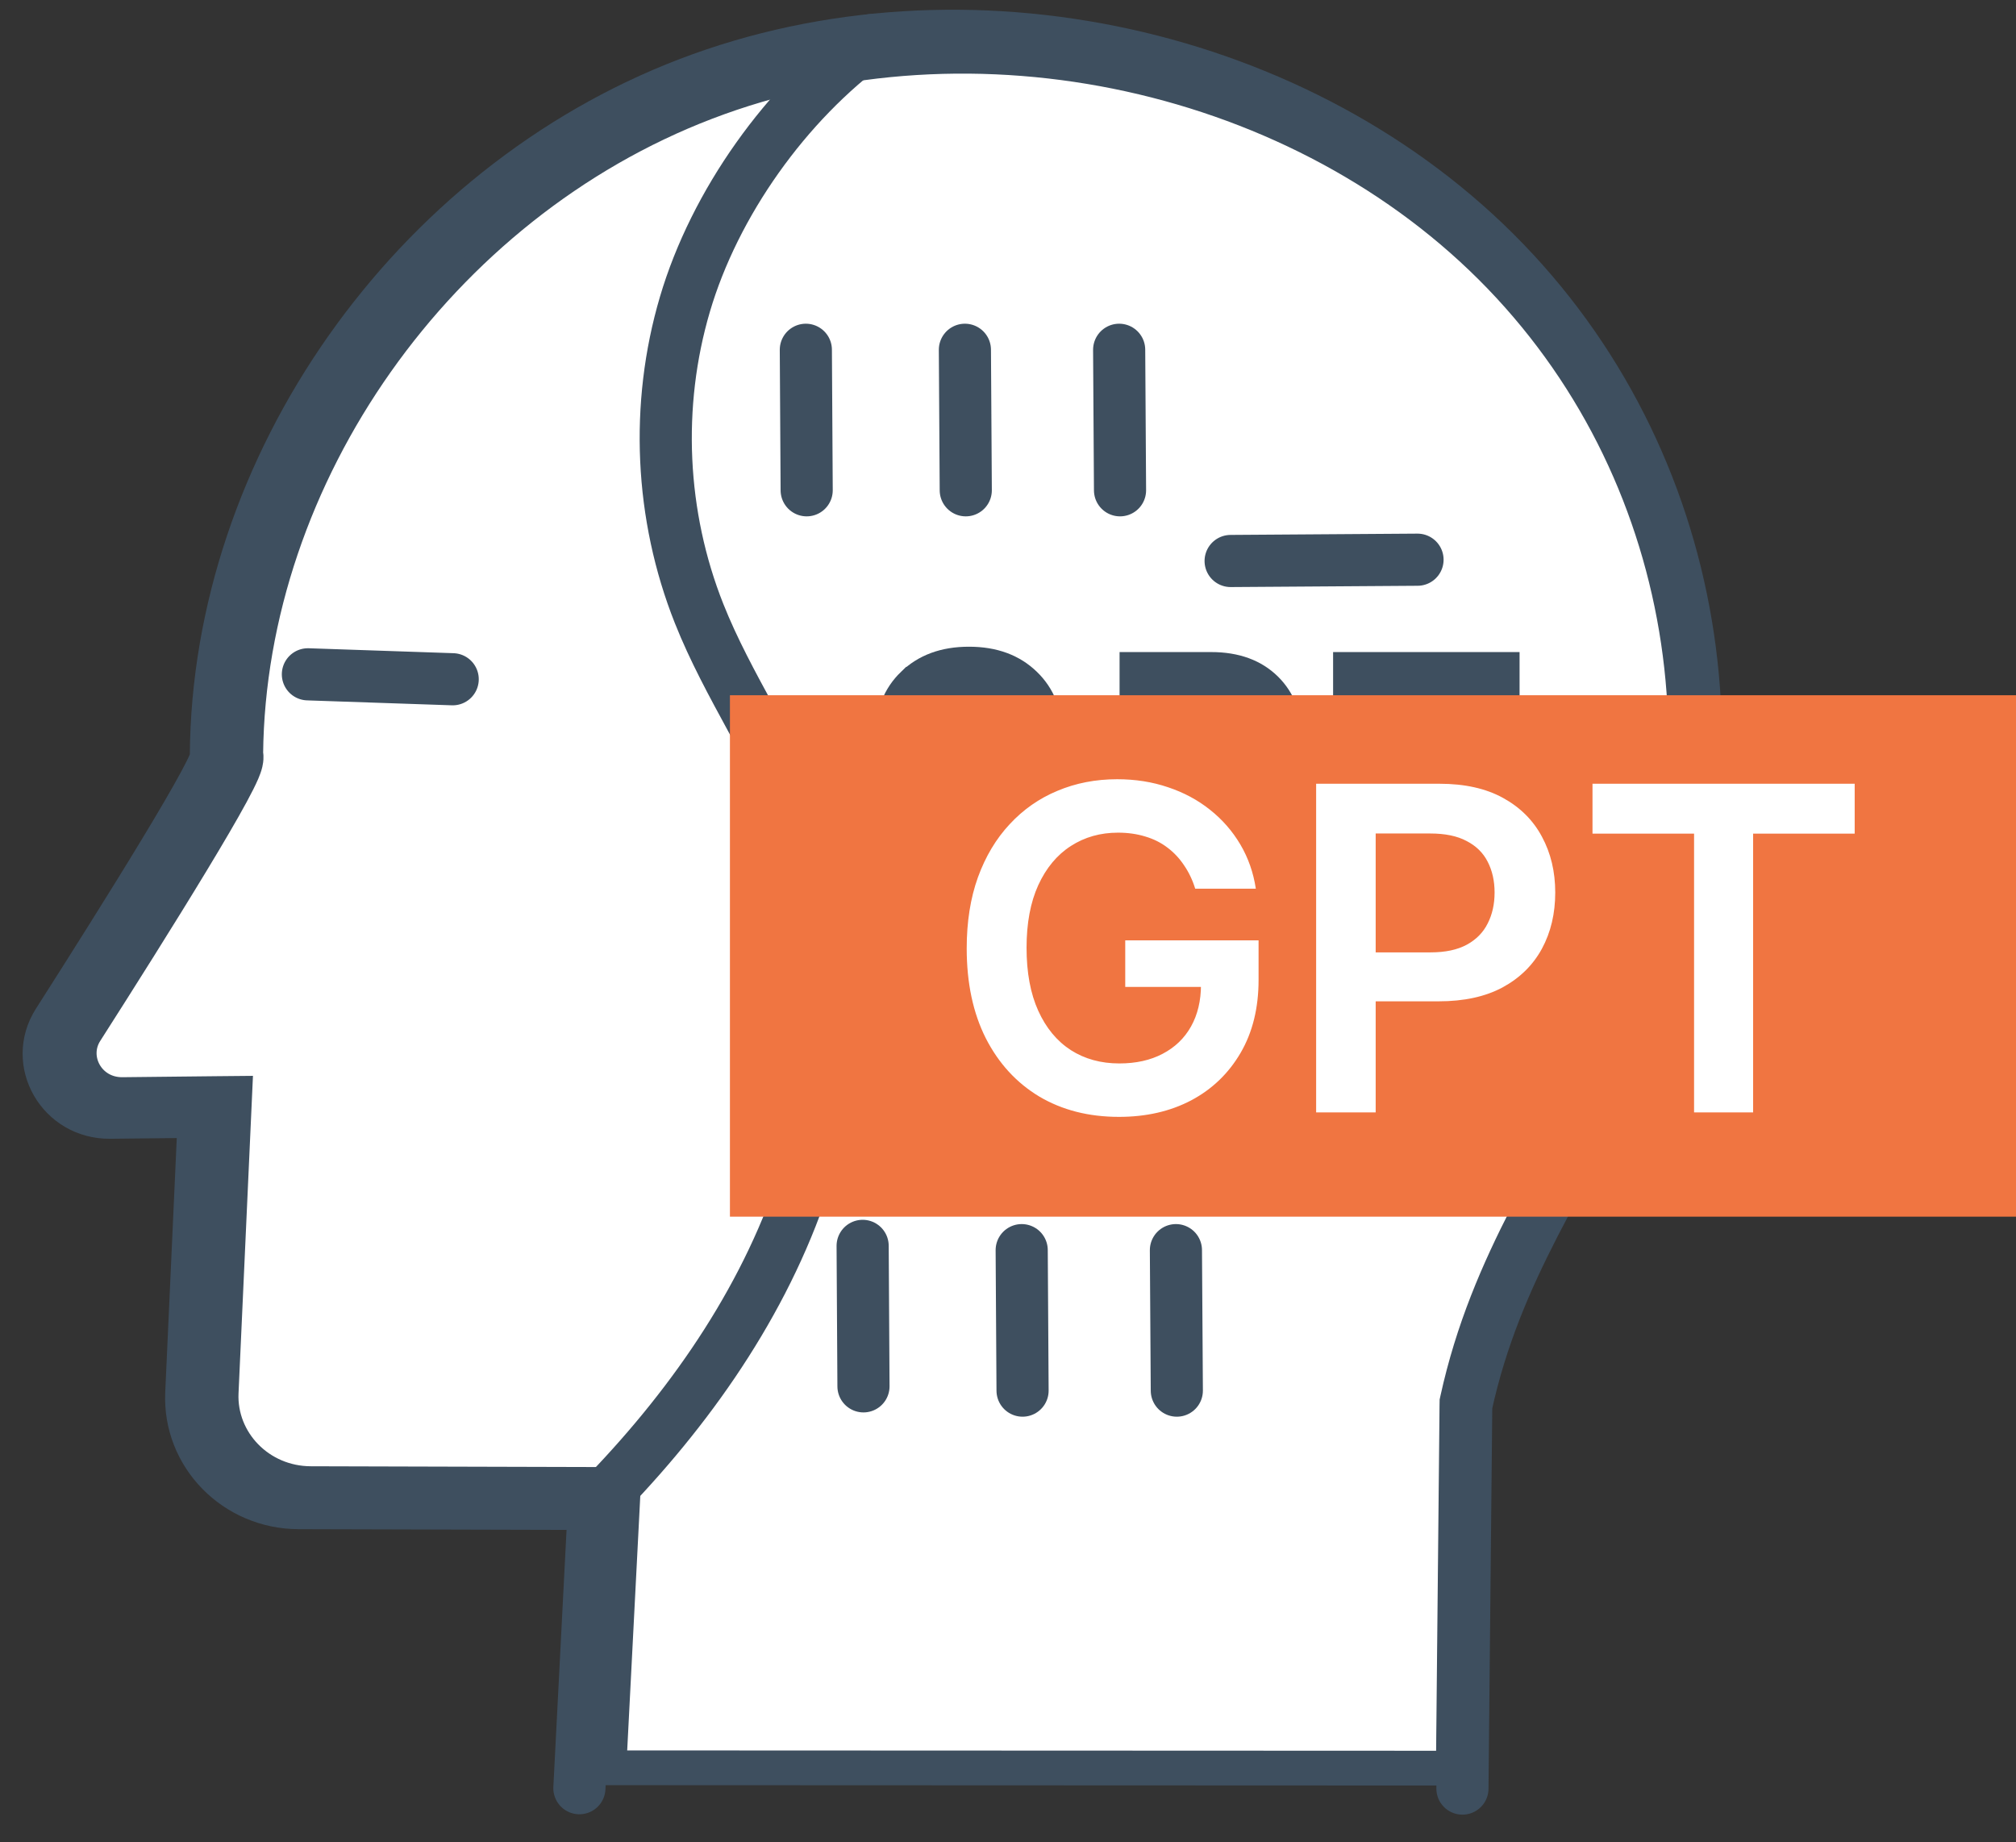 <svg width="58" height="53" viewBox="0 0 58 53" fill="none" xmlns="http://www.w3.org/2000/svg">
<rect x="0" y="0" width="58" height="53" fill="#333333" stroke="none"/>
<path d="M46.538 30.004L46.538 30.004C46.011 31.104 45.477 32.084 44.951 33.047C44.604 33.682 44.262 34.31 43.927 34.961C43.1 36.573 42.372 38.244 41.928 40.268L41.917 40.319L41.916 40.37L41.812 50.864L17.518 50.854L17.91 43.229L17.937 42.705L17.412 42.703L8.942 42.68H8.942C7.458 42.677 6.299 41.473 6.363 40.059L6.363 40.059L6.73 31.982L6.754 31.454L6.225 31.459L3.527 31.488L3.527 31.488C2.531 31.499 1.966 30.454 2.461 29.677C3.416 28.182 4.602 26.304 5.524 24.779C5.985 24.017 6.384 23.338 6.656 22.835C6.791 22.586 6.901 22.369 6.972 22.203C7.006 22.123 7.04 22.034 7.06 21.949C7.069 21.909 7.083 21.84 7.08 21.761C7.079 21.744 7.077 21.715 7.07 21.681C7.152 13.649 12.623 5.891 20.308 2.95L20.308 2.95C28.021 -0.003 37.493 2.077 43.16 7.958C48.816 13.828 50.041 22.688 46.538 30.004Z" fill="white" stroke="#3E4F5F"/>
<path d="M23.184 10.062L23.208 14.104" stroke="#3E4F5F" stroke-width="1.5" stroke-linecap="round" stroke-linejoin="round"/>
<path d="M40.782 21.764L35.405 21.8" stroke="#3E4F5F" stroke-width="1.5" stroke-linecap="round" stroke-linejoin="round"/>
<path d="M40.782 16.101L35.405 16.138" stroke="#3E4F5F" stroke-width="1.5" stroke-linecap="round" stroke-linejoin="round"/>
<path d="M40.782 27.426L35.405 27.463" stroke="#3E4F5F" stroke-width="1.5" stroke-linecap="round" stroke-linejoin="round"/>
<path d="M40.782 33.089L35.405 33.125" stroke="#3E4F5F" stroke-width="1.5" stroke-linecap="round" stroke-linejoin="round"/>
<path d="M27.76 10.062L27.785 14.104" stroke="#3E4F5F" stroke-width="1.5" stroke-linecap="round" stroke-linejoin="round"/>
<path d="M32.198 10.062L32.223 14.104" stroke="#3E4F5F" stroke-width="1.5" stroke-linecap="round" stroke-linejoin="round"/>
<path d="M24.818 35.84L24.842 39.881" stroke="#3E4F5F" stroke-width="1.5" stroke-linecap="round" stroke-linejoin="round"/>
<path d="M29.394 35.963L29.419 40.004" stroke="#3E4F5F" stroke-width="1.5" stroke-linecap="round" stroke-linejoin="round"/>
<path d="M33.831 35.963L33.857 40.004" stroke="#3E4F5F" stroke-width="1.5" stroke-linecap="round" stroke-linejoin="round"/>
<path d="M42.074 51.452L42.183 40.425C43.049 36.479 45.022 33.89 46.773 30.233C50.374 22.714 49.12 13.594 43.291 7.546C37.462 1.497 27.744 -0.634 19.819 2.4C11.894 5.433 6.26 13.44 6.211 21.739C6.416 21.898 3.581 26.42 1.666 29.42C0.941 30.556 1.79 32.023 3.163 32.009L5.871 31.98L5.503 40.085C5.426 41.801 6.829 43.235 8.591 43.24L17.089 43.263L16.669 51.441" stroke="#3E4F5F" stroke-width="1.5" stroke-linecap="round" stroke-linejoin="round"/>
<path d="M17.001 43.425C19.599 40.833 21.793 37.795 23.004 34.369C24.215 30.944 24.391 27.108 23.087 23.714C22.281 21.615 20.943 19.741 20.113 17.65C18.993 14.833 18.848 11.657 19.705 8.753C20.561 5.85 22.612 2.958 25.096 1.15" stroke="#3E4F5F" stroke-width="1.5" stroke-linecap="round" stroke-linejoin="round"/>
<path d="M8.858 19.398L13.024 19.54" stroke="#3E4F5F" stroke-width="1.5" stroke-linecap="round" stroke-linejoin="round"/>
<path d="M28.377 24.711H28.892H29.392V25.211V27.13C29.392 27.558 29.278 27.961 28.982 28.267L28.981 28.268C28.686 28.571 28.296 28.697 27.877 28.697C27.457 28.697 27.067 28.571 26.772 28.268L26.771 28.267C26.476 27.961 26.361 27.558 26.361 27.13V21.22C26.361 20.792 26.475 20.388 26.771 20.083C27.067 19.778 27.457 19.652 27.877 19.652C28.296 19.652 28.687 19.778 28.982 20.083C29.278 20.388 29.392 20.792 29.392 21.22V21.632H30.075V21.22C30.075 20.551 29.868 20.056 29.482 19.684C29.093 19.308 28.574 19.104 27.877 19.104C27.179 19.104 26.66 19.309 26.272 19.684L26.271 19.684C25.885 20.056 25.678 20.551 25.678 21.22V27.13C25.678 27.797 25.885 28.293 26.271 28.665L26.272 28.665C26.66 29.04 27.179 29.245 27.877 29.245C28.574 29.245 29.093 29.041 29.482 28.665L28.377 24.711ZM28.377 24.711V24.164H30.075V27.13C30.075 27.797 29.868 28.293 29.483 28.665L28.377 24.711Z" fill="white" stroke="#3E4F5F"/>
<path d="M33.892 24.695H33.392V25.195V29.09H32.71V19.258H34.845C35.545 19.258 36.05 19.46 36.415 19.818C36.779 20.178 36.98 20.668 36.98 21.342V22.611C36.98 23.287 36.779 23.776 36.415 24.135L36.414 24.135C36.05 24.494 35.546 24.695 34.845 24.695H33.892ZM33.892 19.806H33.392V20.306V23.648V24.148H33.892H34.766C35.183 24.148 35.577 24.035 35.876 23.744C36.177 23.45 36.297 23.058 36.297 22.643V21.312C36.297 20.895 36.176 20.504 35.876 20.211C35.577 19.919 35.183 19.806 34.766 19.806H33.892Z" fill="white" stroke="#3E4F5F"/>
<path d="M40.194 19.806H38.853V19.258H43.218V19.806H41.877H41.377V20.306V29.09H40.694V20.306V19.806H40.194Z" fill="white" stroke="#3E4F5F"/>
<rect x="21" y="20" width="37" height="15" fill="#F07541"/>
<path d="M34.386 25.565C34.309 25.315 34.202 25.092 34.067 24.895C33.935 24.695 33.775 24.524 33.587 24.383C33.402 24.241 33.19 24.135 32.95 24.064C32.71 23.99 32.448 23.953 32.165 23.953C31.657 23.953 31.205 24.081 30.808 24.337C30.411 24.592 30.098 24.968 29.871 25.463C29.646 25.956 29.534 26.556 29.534 27.264C29.534 27.977 29.646 28.582 29.871 29.078C30.095 29.573 30.408 29.95 30.808 30.209C31.208 30.464 31.672 30.592 32.202 30.592C32.682 30.592 33.097 30.5 33.448 30.315C33.802 30.13 34.075 29.869 34.265 29.53C34.456 29.189 34.552 28.788 34.552 28.33L34.94 28.39H32.373V27.051H36.209V28.187C36.209 28.996 36.037 29.696 35.692 30.287C35.347 30.878 34.873 31.334 34.27 31.654C33.667 31.971 32.974 32.129 32.193 32.129C31.322 32.129 30.557 31.934 29.898 31.543C29.243 31.149 28.73 30.59 28.361 29.867C27.995 29.141 27.812 28.279 27.812 27.282C27.812 26.519 27.919 25.837 28.135 25.237C28.353 24.637 28.658 24.127 29.049 23.709C29.44 23.287 29.898 22.967 30.424 22.749C30.951 22.527 31.523 22.416 32.142 22.416C32.665 22.416 33.153 22.493 33.605 22.647C34.058 22.798 34.459 23.013 34.81 23.293C35.164 23.573 35.455 23.906 35.683 24.291C35.91 24.675 36.06 25.1 36.13 25.565H34.386ZM37.865 32V22.546H41.411C42.137 22.546 42.746 22.681 43.239 22.952C43.734 23.223 44.108 23.595 44.361 24.069C44.616 24.54 44.744 25.075 44.744 25.675C44.744 26.282 44.616 26.82 44.361 27.291C44.105 27.762 43.728 28.133 43.23 28.404C42.731 28.672 42.117 28.805 41.388 28.805H39.038V27.397H41.157C41.581 27.397 41.929 27.323 42.2 27.176C42.471 27.028 42.671 26.825 42.8 26.566C42.932 26.308 42.999 26.011 42.999 25.675C42.999 25.34 42.932 25.044 42.8 24.789C42.671 24.534 42.469 24.335 42.195 24.194C41.925 24.049 41.575 23.977 41.148 23.977H39.578V32H37.865ZM45.816 23.981V22.546H53.359V23.981H50.437V32H48.738V23.981H45.816Z" fill="white"/>
</svg>